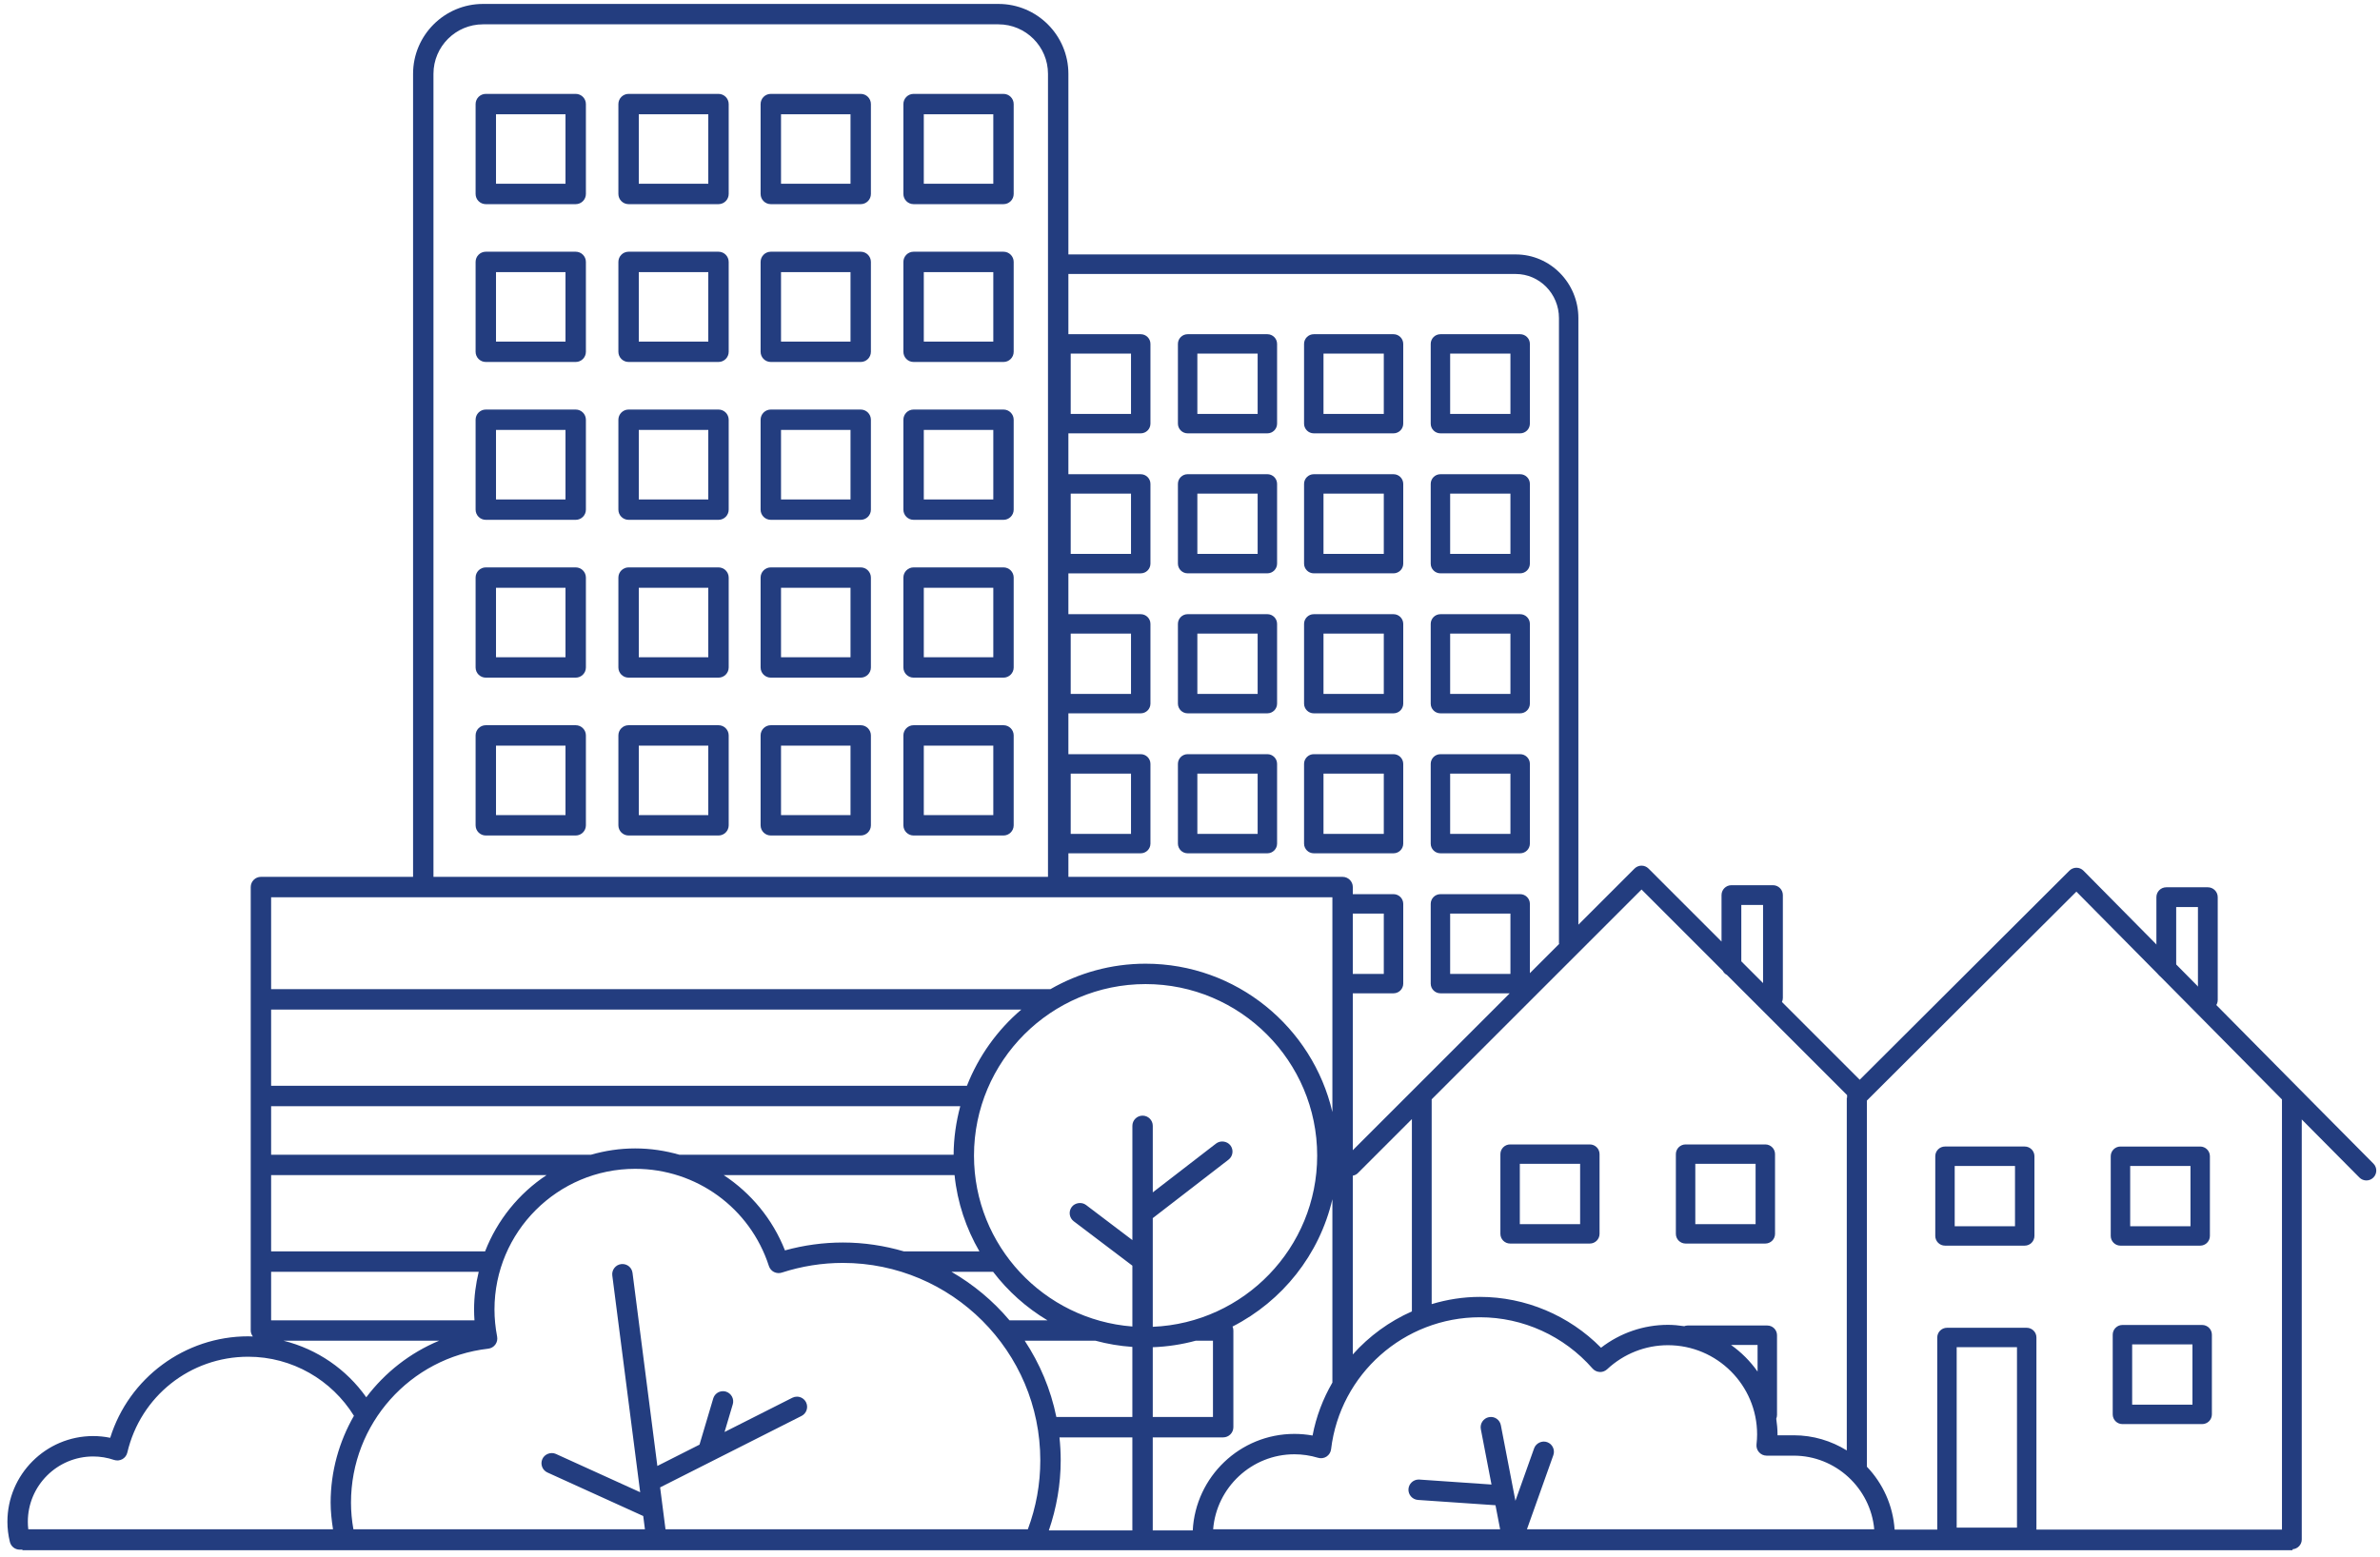 <?xml version="1.0" encoding="UTF-8"?>
<svg width="220px" height="144px" viewBox="0 0 220 144" version="1.1" xmlns="http://www.w3.org/2000/svg" xmlns:xlink="http://www.w3.org/1999/xlink">
    <!-- Generator: Sketch 48.2 (47327) - http://www.bohemiancoding.com/sketch -->
    <title>Untitled</title>
    <desc>Created with Sketch.</desc>
    <defs></defs>
    <g id="Page-1" stroke="none" stroke-width="1" fill="none" fill-rule="evenodd">
        <g id="B&amp;P_research_IKONY_HP" transform="translate(0, -1)" fill="#233D7F" fill-rule="nonzero">
            <g id="Group" transform="translate(43, 9)">
                <path d="M10.216,10.329 L1.906,10.329 C1.688,10.329 1.511,10.153 1.511,9.935 L1.511,1.624 C1.511,1.405 1.688,1.229 1.906,1.229 L10.216,1.229 C10.434,1.229 10.61,1.405 10.61,1.624 L10.61,9.935 C10.61,10.152 10.434,10.329 10.216,10.329 Z M2.3,9.541 L9.821,9.541 L9.821,2.018 L2.3,2.018 L2.3,9.541 Z" id="Shape"></path>
                <path d="M10.216,10.877 L1.906,10.877 C1.385,10.877 0.963,10.454 0.963,9.935 L0.963,1.624 C0.963,1.104 1.385,0.681 1.906,0.681 L10.216,0.681 C10.736,0.681 11.159,1.104 11.159,1.624 L11.159,9.935 C11.159,10.454 10.736,10.877 10.216,10.877 Z M2.849,8.992 L9.273,8.992 L9.273,2.567 L2.849,2.567 L2.849,8.992 Z" id="Shape"></path>
            </g>
            <g id="Group" transform="translate(57, 9)">
                <path d="M9.415,10.329 L1.105,10.329 C0.888,10.329 0.711,10.153 0.711,9.935 L0.711,1.624 C0.711,1.405 0.888,1.229 1.105,1.229 L9.415,1.229 C9.633,1.229 9.81,1.405 9.81,1.624 L9.81,9.935 C9.809,10.152 9.633,10.329 9.415,10.329 Z M1.5,9.541 L9.021,9.541 L9.021,2.018 L1.5,2.018 L1.5,9.541 Z" id="Shape"></path>
                <path d="M9.415,10.877 L1.105,10.877 C0.585,10.877 0.162,10.454 0.162,9.935 L0.162,1.624 C0.162,1.104 0.585,0.681 1.105,0.681 L9.415,0.681 C9.935,0.681 10.358,1.104 10.358,1.624 L10.358,9.935 C10.358,10.454 9.935,10.877 9.415,10.877 Z M2.048,8.992 L8.472,8.992 L8.472,2.567 L2.048,2.567 L2.048,8.992 Z" id="Shape"></path>
            </g>
            <g id="Group" transform="translate(43, 24)">
                <path d="M10.216,9.922 L1.906,9.922 C1.688,9.922 1.511,9.746 1.511,9.528 L1.511,1.218 C1.511,1 1.688,0.824 1.906,0.824 L10.216,0.824 C10.434,0.824 10.61,1 10.61,1.218 L10.61,9.528 C10.61,9.746 10.434,9.922 10.216,9.922 Z M2.3,9.133 L9.821,9.133 L9.821,1.612 L2.3,1.612 L2.3,9.133 Z" id="Shape"></path>
                <path d="M10.216,10.47 L1.906,10.47 C1.385,10.47 0.963,10.047 0.963,9.528 L0.963,1.218 C0.963,0.698 1.385,0.275 1.906,0.275 L10.216,0.275 C10.736,0.275 11.159,0.698 11.159,1.218 L11.159,9.528 C11.159,10.047 10.736,10.47 10.216,10.47 Z M2.849,8.585 L9.273,8.585 L9.273,2.161 L2.849,2.161 L2.849,8.585 Z" id="Shape"></path>
            </g>
            <g id="Group" transform="translate(57, 24)">
                <path d="M9.415,9.922 L1.105,9.922 C0.888,9.922 0.711,9.746 0.711,9.528 L0.711,1.218 C0.711,1 0.888,0.824 1.105,0.824 L9.415,0.824 C9.633,0.824 9.81,1 9.81,1.218 L9.81,9.528 C9.809,9.746 9.633,9.922 9.415,9.922 Z M1.5,9.133 L9.021,9.133 L9.021,1.612 L1.5,1.612 L1.5,9.133 Z" id="Shape"></path>
                <path d="M9.415,10.47 L1.105,10.47 C0.585,10.47 0.162,10.047 0.162,9.528 L0.162,1.218 C0.162,0.698 0.585,0.275 1.105,0.275 L9.415,0.275 C9.935,0.275 10.358,0.698 10.358,1.218 L10.358,9.528 C10.358,10.047 9.935,10.47 9.415,10.47 Z M2.048,8.585 L8.472,8.585 L8.472,2.161 L2.048,2.161 L2.048,8.585 Z" id="Shape"></path>
            </g>
            <g id="Group" transform="translate(70, 9)">
                <path d="M9.561,10.329 L1.251,10.329 C1.033,10.329 0.856,10.153 0.856,9.935 L0.856,1.624 C0.856,1.405 1.033,1.229 1.251,1.229 L9.561,1.229 C9.779,1.229 9.956,1.405 9.956,1.624 L9.956,9.935 C9.956,10.152 9.779,10.329 9.561,10.329 Z M1.646,9.541 L9.167,9.541 L9.167,2.018 L1.646,2.018 L1.646,9.541 Z" id="Shape"></path>
                <path d="M9.561,10.877 L1.251,10.877 C0.731,10.877 0.308,10.454 0.308,9.935 L0.308,1.624 C0.308,1.104 0.731,0.681 1.251,0.681 L9.561,0.681 C10.081,0.681 10.504,1.104 10.504,1.624 L10.504,9.935 C10.504,10.454 10.081,10.877 9.561,10.877 Z M2.195,8.992 L8.619,8.992 L8.619,2.567 L2.195,2.567 L2.195,8.992 Z" id="Shape"></path>
            </g>
            <g id="Group" transform="translate(83, 9)">
                <path d="M9.76,10.329 L1.45,10.329 C1.232,10.329 1.055,10.153 1.055,9.935 L1.055,1.624 C1.055,1.405 1.232,1.229 1.45,1.229 L9.76,1.229 C9.978,1.229 10.154,1.405 10.154,1.624 L10.154,9.935 C10.154,10.152 9.979,10.329 9.76,10.329 Z M1.844,9.541 L9.365,9.541 L9.365,2.018 L1.844,2.018 L1.844,9.541 Z" id="Shape"></path>
                <path d="M9.76,10.877 L1.45,10.877 C0.93,10.877 0.507,10.454 0.507,9.935 L0.507,1.624 C0.507,1.104 0.93,0.681 1.45,0.681 L9.76,0.681 C10.279,0.681 10.702,1.104 10.702,1.624 L10.702,9.935 C10.703,10.454 10.279,10.877 9.76,10.877 Z M2.393,8.992 L8.818,8.992 L8.818,2.567 L2.393,2.567 L2.393,8.992 Z" id="Shape"></path>
            </g>
            <g id="Group" transform="translate(70, 24)">
                <path d="M9.561,9.922 L1.251,9.922 C1.033,9.922 0.856,9.746 0.856,9.528 L0.856,1.218 C0.856,1 1.033,0.824 1.251,0.824 L9.561,0.824 C9.779,0.824 9.956,1 9.956,1.218 L9.956,9.528 C9.956,9.746 9.779,9.922 9.561,9.922 Z M1.646,9.133 L9.167,9.133 L9.167,1.612 L1.646,1.612 L1.646,9.133 Z" id="Shape"></path>
                <path d="M9.561,10.47 L1.251,10.47 C0.731,10.47 0.308,10.047 0.308,9.528 L0.308,1.218 C0.308,0.698 0.731,0.275 1.251,0.275 L9.561,0.275 C10.081,0.275 10.504,0.698 10.504,1.218 L10.504,9.528 C10.504,10.047 10.081,10.47 9.561,10.47 Z M2.195,8.585 L8.619,8.585 L8.619,2.161 L2.195,2.161 L2.195,8.585 Z" id="Shape"></path>
            </g>
            <g id="Group" transform="translate(83, 24)">
                <path d="M9.76,9.922 L1.45,9.922 C1.232,9.922 1.055,9.746 1.055,9.528 L1.055,1.218 C1.055,1 1.232,0.824 1.45,0.824 L9.76,0.824 C9.978,0.824 10.154,1 10.154,1.218 L10.154,9.528 C10.154,9.746 9.979,9.922 9.76,9.922 Z M1.844,9.133 L9.365,9.133 L9.365,1.612 L1.844,1.612 L1.844,9.133 Z" id="Shape"></path>
                <path d="M9.76,10.47 L1.45,10.47 C0.93,10.47 0.507,10.047 0.507,9.528 L0.507,1.218 C0.507,0.698 0.93,0.275 1.45,0.275 L9.76,0.275 C10.279,0.275 10.702,0.698 10.702,1.218 L10.702,9.528 C10.703,10.047 10.279,10.47 9.76,10.47 Z M2.393,8.585 L8.818,8.585 L8.818,2.161 L2.393,2.161 L2.393,8.585 Z" id="Shape"></path>
            </g>
            <g id="Group" transform="translate(97, 31)">
                <path d="M8.445,9.521 L1.075,9.521 C0.882,9.521 0.725,9.365 0.725,9.172 L0.725,1.8 C0.725,1.606 0.882,1.45 1.075,1.45 L8.445,1.45 C8.639,1.45 8.796,1.606 8.796,1.8 L8.796,9.172 C8.796,9.365 8.639,9.521 8.445,9.521 Z M1.425,8.821 L8.096,8.821 L8.096,2.15 L1.425,2.15 L1.425,8.821 Z" id="Shape"></path>
                <path d="M8.445,10.069 L1.075,10.069 C0.58,10.069 0.177,9.666 0.177,9.172 L0.177,1.8 C0.177,1.305 0.58,0.902 1.075,0.902 L8.445,0.902 C8.941,0.902 9.344,1.305 9.344,1.8 L9.344,9.172 C9.344,9.667 8.941,10.069 8.445,10.069 Z M1.973,8.272 L7.547,8.272 L7.547,2.698 L1.973,2.698 L1.973,8.272 Z" id="Shape"></path>
            </g>
            <g id="Group" transform="translate(108, 31)">
                <path d="M9.152,9.521 L1.781,9.521 C1.588,9.521 1.432,9.365 1.432,9.172 L1.432,1.8 C1.432,1.606 1.588,1.45 1.781,1.45 L9.152,1.45 C9.346,1.45 9.502,1.606 9.502,1.8 L9.502,9.172 C9.502,9.365 9.346,9.521 9.152,9.521 Z M2.131,8.821 L8.802,8.821 L8.802,2.15 L2.131,2.15 L2.131,8.821 Z" id="Shape"></path>
                <path d="M9.152,10.069 L1.781,10.069 C1.286,10.069 0.883,9.666 0.883,9.172 L0.883,1.8 C0.883,1.305 1.286,0.902 1.781,0.902 L9.152,0.902 C9.647,0.902 10.05,1.305 10.05,1.8 L10.05,9.172 C10.05,9.667 9.647,10.069 9.152,10.069 Z M2.68,8.272 L8.253,8.272 L8.253,2.698 L2.68,2.698 L2.68,8.272 Z" id="Shape"></path>
            </g>
            <g id="Group" transform="translate(120, 31)">
                <path d="M8.812,9.521 L1.441,9.521 C1.248,9.521 1.091,9.365 1.091,9.172 L1.091,1.8 C1.091,1.606 1.248,1.45 1.441,1.45 L8.812,1.45 C9.005,1.45 9.162,1.606 9.162,1.8 L9.162,9.172 C9.163,9.365 9.005,9.521 8.812,9.521 Z M1.792,8.821 L8.462,8.821 L8.462,2.15 L1.792,2.15 L1.792,8.821 Z" id="Shape"></path>
                <path d="M8.812,10.069 L1.441,10.069 C0.946,10.069 0.543,9.666 0.543,9.172 L0.543,1.8 C0.543,1.305 0.946,0.902 1.441,0.902 L8.812,0.902 C9.308,0.902 9.711,1.305 9.711,1.8 L9.711,9.172 C9.711,9.667 9.308,10.069 8.812,10.069 Z M2.34,8.272 L7.914,8.272 L7.914,2.698 L2.34,2.698 L2.34,8.272 Z" id="Shape"></path>
            </g>
            <g id="Group" transform="translate(132, 31)">
                <path d="M8.519,9.521 L1.149,9.521 C0.955,9.521 0.799,9.365 0.799,9.172 L0.799,1.8 C0.799,1.606 0.955,1.45 1.149,1.45 L8.519,1.45 C8.713,1.45 8.869,1.606 8.869,1.8 L8.869,9.172 C8.869,9.365 8.713,9.521 8.519,9.521 Z M1.498,8.821 L8.169,8.821 L8.169,2.15 L1.498,2.15 L1.498,8.821 Z" id="Shape"></path>
                <path d="M8.519,10.069 L1.149,10.069 C0.653,10.069 0.251,9.666 0.251,9.172 L0.251,1.8 C0.251,1.305 0.653,0.902 1.149,0.902 L8.519,0.902 C9.015,0.902 9.418,1.305 9.418,1.8 L9.418,9.172 C9.417,9.667 9.014,10.069 8.519,10.069 Z M2.047,8.272 L7.62,8.272 L7.62,2.698 L2.047,2.698 L2.047,8.272 Z" id="Shape"></path>
            </g>
            <g id="Group" transform="translate(195, 107)">
                <path d="M8.379,8.629 L1.008,8.629 C0.815,8.629 0.659,8.473 0.659,8.28 L0.659,0.909 C0.659,0.716 0.815,0.559 1.008,0.559 L8.379,0.559 C8.573,0.559 8.729,0.715 8.729,0.909 L8.729,8.28 C8.729,8.473 8.574,8.629 8.379,8.629 Z M1.359,7.929 L8.03,7.929 L8.03,1.259 L1.359,1.259 L1.359,7.929 Z" id="Shape"></path>
                <path d="M8.379,9.179 L1.008,9.179 C0.513,9.179 0.11,8.775 0.11,8.281 L0.11,0.91 C0.11,0.416 0.513,0.014 1.008,0.014 L8.379,0.014 C8.875,0.014 9.277,0.416 9.277,0.91 L9.277,8.281 C9.278,8.774 8.875,9.179 8.379,9.179 Z M1.908,7.382 L7.482,7.382 L7.482,1.81 L1.908,1.81 L1.908,7.382 Z" id="Shape"></path>
            </g>
            <g id="Group" transform="translate(195, 123)">
                <path d="M8.562,9.13 L1.191,9.13 C0.998,9.13 0.842,8.974 0.842,8.78 L0.842,1.411 C0.842,1.217 0.998,1.061 1.191,1.061 L8.562,1.061 C8.755,1.061 8.911,1.216 8.911,1.411 L8.911,8.78 C8.912,8.974 8.756,9.13 8.562,9.13 Z M1.542,8.431 L8.213,8.431 L8.213,1.76 L1.542,1.76 L1.542,8.431 Z" id="Shape"></path>
                <path d="M8.562,9.679 L1.191,9.679 C0.695,9.679 0.293,9.277 0.293,8.781 L0.293,1.412 C0.293,0.916 0.695,0.514 1.191,0.514 L8.562,0.514 C9.057,0.514 9.46,0.916 9.46,1.412 L9.46,8.781 C9.46,9.276 9.058,9.679 8.562,9.679 Z M2.09,7.882 L7.664,7.882 L7.664,2.309 L2.09,2.309 L2.09,7.882 Z" id="Shape"></path>
            </g>
            <path d="M204.085,94.379 C203.58,94.379 203.171,93.97 203.171,93.465 L203.171,84.87 L201.16,84.87 L201.16,90.537 C201.16,91.043 200.751,91.452 200.245,91.452 C199.74,91.452 199.331,91.043 199.331,90.537 L199.331,83.956 C199.331,83.451 199.74,83.042 200.245,83.042 L204.085,83.042 C204.59,83.042 205,83.451 205,83.956 L205,93.465 C205,93.97 204.591,94.379 204.085,94.379 Z" id="Shape"></path>
            <g id="Group" transform="translate(0, 1)">
                <path d="M53.216,37.869 L44.906,37.869 C44.385,37.869 43.963,38.292 43.963,38.813 L43.963,47.124 C43.963,47.644 44.385,48.066 44.906,48.066 L53.216,48.066 C53.736,48.066 54.159,47.644 54.159,47.124 L54.159,38.813 C54.159,38.292 53.736,37.869 53.216,37.869 Z M45.849,46.18 L45.849,39.755 L52.273,39.755 L52.273,46.18 L45.849,46.18 Z" id="Shape"></path>
                <path d="M66.415,37.869 L58.105,37.869 C57.585,37.869 57.162,38.292 57.162,38.813 L57.162,47.124 C57.162,47.644 57.585,48.066 58.105,48.066 L66.415,48.066 C66.935,48.066 67.358,47.644 67.358,47.124 L67.358,38.813 C67.358,38.292 66.935,37.869 66.415,37.869 Z M59.048,46.18 L59.048,39.755 L65.472,39.755 L65.472,46.18 L59.048,46.18 Z" id="Shape"></path>
                <path d="M53.216,52.464 L44.906,52.464 C44.385,52.464 43.963,52.887 43.963,53.406 L43.963,61.716 C43.963,62.236 44.385,62.658 44.906,62.658 L53.216,62.658 C53.736,62.658 54.159,62.235 54.159,61.716 L54.159,53.406 C54.159,52.887 53.736,52.464 53.216,52.464 Z M45.849,60.772 L45.849,54.35 L52.273,54.35 L52.273,60.773 L45.849,60.773 L45.849,60.772 Z" id="Shape"></path>
                <path d="M66.415,52.464 L58.105,52.464 C57.585,52.464 57.162,52.887 57.162,53.406 L57.162,61.716 C57.162,62.236 57.585,62.658 58.105,62.658 L66.415,62.658 C66.935,62.658 67.358,62.235 67.358,61.716 L67.358,53.406 C67.358,52.887 66.935,52.464 66.415,52.464 Z M59.048,60.772 L59.048,54.35 L65.472,54.35 L65.472,60.773 L59.048,60.773 L59.048,60.772 Z" id="Shape"></path>
                <path d="M53.216,67.057 L44.906,67.057 C44.385,67.057 43.963,67.48 43.963,68 L43.963,76.311 C43.963,76.832 44.385,77.254 44.906,77.254 L53.216,77.254 C53.736,77.254 54.159,76.831 54.159,76.311 L54.159,68 C54.159,67.48 53.736,67.057 53.216,67.057 Z M45.849,75.368 L45.849,68.942 L52.273,68.942 L52.273,75.368 L45.849,75.368 Z" id="Shape"></path>
                <path d="M66.415,67.057 L58.105,67.057 C57.585,67.057 57.162,67.48 57.162,68 L57.162,76.311 C57.162,76.832 57.585,77.254 58.105,77.254 L66.415,77.254 C66.935,77.254 67.358,76.831 67.358,76.311 L67.358,68 C67.358,67.48 66.935,67.057 66.415,67.057 Z M59.048,75.368 L59.048,68.942 L65.472,68.942 L65.472,75.368 L59.048,75.368 Z" id="Shape"></path>
                <path d="M79.561,37.869 L71.251,37.869 C70.731,37.869 70.308,38.292 70.308,38.813 L70.308,47.124 C70.308,47.644 70.731,48.066 71.251,48.066 L79.561,48.066 C80.081,48.066 80.504,47.644 80.504,47.124 L80.504,38.813 C80.504,38.292 80.081,37.869 79.561,37.869 Z M72.195,46.18 L72.195,39.755 L78.619,39.755 L78.619,46.18 L72.195,46.18 Z" id="Shape"></path>
                <path d="M92.76,37.869 L84.45,37.869 C83.93,37.869 83.507,38.292 83.507,38.813 L83.507,47.124 C83.507,47.644 83.93,48.066 84.45,48.066 L92.76,48.066 C93.279,48.066 93.702,47.644 93.702,47.124 L93.702,38.813 C93.703,38.292 93.279,37.869 92.76,37.869 Z M85.393,46.18 L85.393,39.755 L91.818,39.755 L91.818,46.18 L85.393,46.18 Z" id="Shape"></path>
                <path d="M79.561,52.464 L71.251,52.464 C70.731,52.464 70.308,52.887 70.308,53.406 L70.308,61.716 C70.308,62.236 70.731,62.658 71.251,62.658 L79.561,62.658 C80.081,62.658 80.504,62.235 80.504,61.716 L80.504,53.406 C80.504,52.887 80.081,52.464 79.561,52.464 Z M72.195,60.772 L72.195,54.35 L78.619,54.35 L78.619,60.773 L72.195,60.773 L72.195,60.772 Z" id="Shape"></path>
                <path d="M92.76,52.464 L84.45,52.464 C83.93,52.464 83.507,52.887 83.507,53.406 L83.507,61.716 C83.507,62.236 83.93,62.658 84.45,62.658 L92.76,62.658 C93.279,62.658 93.702,62.235 93.702,61.716 L93.702,53.406 C93.703,52.887 93.279,52.464 92.76,52.464 Z M85.393,60.772 L85.393,54.35 L91.818,54.35 L91.818,60.773 L85.393,60.773 L85.393,60.772 Z" id="Shape"></path>
                <path d="M79.561,67.057 L71.251,67.057 C70.731,67.057 70.308,67.48 70.308,68 L70.308,76.311 C70.308,76.832 70.731,77.254 71.251,77.254 L79.561,77.254 C80.081,77.254 80.504,76.831 80.504,76.311 L80.504,68 C80.504,67.48 80.081,67.057 79.561,67.057 Z M72.195,75.368 L72.195,68.942 L78.619,68.942 L78.619,75.368 L72.195,75.368 Z" id="Shape"></path>
                <path d="M92.76,67.057 L84.45,67.057 C83.93,67.057 83.507,67.48 83.507,68 L83.507,76.311 C83.507,76.832 83.93,77.254 84.45,77.254 L92.76,77.254 C93.279,77.254 93.702,76.831 93.702,76.311 L93.702,68 C93.703,67.48 93.279,67.057 92.76,67.057 Z M85.393,75.368 L85.393,68.942 L91.818,68.942 L91.818,75.368 L85.393,75.368 Z" id="Shape"></path>
                <path d="M117.152,43.847 L109.781,43.847 C109.286,43.847 108.883,44.249 108.883,44.744 L108.883,52.114 C108.883,52.609 109.286,53.012 109.781,53.012 L117.152,53.012 C117.647,53.012 118.05,52.609 118.05,52.114 L118.05,44.744 C118.05,44.249 117.647,43.847 117.152,43.847 Z M110.68,51.216 L110.68,45.643 L116.253,45.643 L116.253,51.216 L110.68,51.216 Z" id="Shape"></path>
                <path d="M117.152,56.79 L109.781,56.79 C109.286,56.79 108.883,57.193 108.883,57.689 L108.883,65.059 C108.883,65.555 109.286,65.957 109.781,65.957 L117.152,65.957 C117.647,65.957 118.05,65.554 118.05,65.059 L118.05,57.689 C118.05,57.193 117.647,56.79 117.152,56.79 Z M110.68,64.161 L110.68,58.586 L116.253,58.586 L116.253,64.161 L110.68,64.161 Z" id="Shape"></path>
                <path d="M117.152,69.735 L109.781,69.735 C109.286,69.735 108.883,70.138 108.883,70.633 L108.883,78.002 C108.883,78.497 109.286,78.9 109.781,78.9 L117.152,78.9 C117.647,78.9 118.05,78.497 118.05,78.002 L118.05,70.633 C118.05,70.138 117.647,69.735 117.152,69.735 Z M110.68,77.104 L110.68,71.531 L116.253,71.531 L116.253,77.104 L110.68,77.104 Z" id="Shape"></path>
                <path d="M121.442,53.013 L128.813,53.013 C129.309,53.013 129.712,52.61 129.712,52.115 L129.712,44.745 C129.712,44.249 129.309,43.848 128.813,43.848 L121.442,43.848 C120.947,43.848 120.544,44.25 120.544,44.745 L120.544,52.115 C120.544,52.61 120.947,53.013 121.442,53.013 Z M127.914,45.643 L127.914,51.216 L122.34,51.216 L122.34,45.643 L127.914,45.643 Z" id="Shape"></path>
                <path d="M133.149,53.013 L140.519,53.013 C141.015,53.013 141.418,52.61 141.418,52.115 L141.418,44.745 C141.418,44.249 141.015,43.848 140.519,43.848 L133.149,43.848 C132.653,43.848 132.251,44.25 132.251,44.745 L132.251,52.115 C132.25,52.61 132.653,53.013 133.149,53.013 Z M139.62,45.643 L139.62,51.216 L134.047,51.216 L134.047,45.643 L139.62,45.643 Z" id="Shape"></path>
                <path d="M121.442,65.958 L128.813,65.958 C129.309,65.958 129.712,65.555 129.712,65.06 L129.712,57.69 C129.712,57.194 129.309,56.791 128.813,56.791 L121.442,56.791 C120.947,56.791 120.544,57.194 120.544,57.69 L120.544,65.06 C120.544,65.555 120.947,65.958 121.442,65.958 Z M127.914,58.586 L127.914,64.161 L122.34,64.161 L122.34,58.586 L127.914,58.586 Z" id="Shape"></path>
                <path d="M133.149,65.958 L140.519,65.958 C141.015,65.958 141.418,65.555 141.418,65.06 L141.418,57.69 C141.418,57.194 141.015,56.791 140.519,56.791 L133.149,56.791 C132.653,56.791 132.251,57.194 132.251,57.69 L132.251,65.06 C132.25,65.555 132.653,65.958 133.149,65.958 Z M139.62,58.586 L139.62,64.161 L134.047,64.161 L134.047,58.586 L139.62,58.586 Z" id="Shape"></path>
                <path d="M129.711,78.002 L129.711,70.633 C129.711,70.138 129.308,69.735 128.812,69.735 L121.441,69.735 C120.946,69.735 120.543,70.138 120.543,70.633 L120.543,78.002 C120.543,78.497 120.946,78.9 121.441,78.9 L128.812,78.9 C129.308,78.9 129.711,78.497 129.711,78.002 Z M127.914,71.531 L127.914,77.104 L122.34,77.104 L122.34,71.531 L127.914,71.531 Z" id="Shape"></path>
                <path d="M133.149,78.9 L140.519,78.9 C141.015,78.9 141.418,78.497 141.418,78.002 L141.418,70.633 C141.418,70.138 141.015,69.735 140.519,69.735 L133.149,69.735 C132.653,69.735 132.251,70.138 132.251,70.633 L132.251,78.002 C132.25,78.497 132.653,78.9 133.149,78.9 Z M139.62,71.531 L139.62,77.104 L134.047,77.104 L134.047,71.531 L139.62,71.531 Z" id="Shape"></path>
                <path d="M139.59,114.985 L146.96,114.985 C147.456,114.985 147.858,114.583 147.858,114.086 L147.858,106.717 C147.858,106.221 147.455,105.82 146.96,105.82 L139.59,105.82 C139.095,105.82 138.692,106.221 138.692,106.717 L138.692,114.086 C138.692,114.583 139.095,114.985 139.59,114.985 Z M146.062,107.615 L146.062,113.189 L140.488,113.189 L140.488,107.615 L146.062,107.615 Z" id="Shape"></path>
                <path d="M155.811,114.985 L163.181,114.985 C163.677,114.985 164.079,114.583 164.079,114.086 L164.079,106.717 C164.079,106.221 163.676,105.82 163.181,105.82 L155.811,105.82 C155.316,105.82 154.912,106.221 154.912,106.717 L154.912,114.086 C154.912,114.583 155.316,114.985 155.811,114.985 Z M162.282,107.615 L162.282,113.189 L156.709,113.189 L156.709,107.615 L162.282,107.615 Z" id="Shape"></path>
                <path d="M219.388,107.589 C216.465,104.666 192.826,80.748 192.588,80.506 C192.417,80.334 192.184,80.235 191.941,80.235 C191.94,80.235 191.939,80.235 191.938,80.235 C191.696,80.235 191.463,80.332 191.292,80.502 C191.292,80.502 175.33,96.424 171.907,99.838 C170.739,98.67 167.893,95.823 164.718,92.648 C164.77,92.534 164.802,92.408 164.802,92.274 L164.802,82.766 C164.802,82.259 164.392,81.85 163.887,81.85 L160.047,81.85 C159.542,81.85 159.133,82.259 159.133,82.766 L159.133,87.061 C155.423,83.349 152.385,80.311 152.385,80.311 C152.214,80.14 151.981,80.042 151.738,80.042 C151.496,80.042 151.263,80.14 151.092,80.311 L145.901,85.502 L145.901,29.413 C145.901,26.166 143.302,23.526 140.108,23.526 L98.759,23.526 L98.759,6.827 C98.759,3.263 95.859,0.364 92.296,0.364 L44.646,0.364 C41.083,0.364 38.183,3.263 38.183,6.827 L38.183,81.078 L24.12,81.078 C23.6,81.078 23.177,81.502 23.177,82.021 L23.177,92.404 L23.177,101.342 L23.177,107.717 L23.177,116.653 L23.177,123.027 C23.177,123.237 23.259,123.421 23.375,123.578 C23.232,123.573 23.09,123.563 22.946,123.563 C17.089,123.563 11.917,127.396 10.187,132.946 C9.667,132.839 9.141,132.785 8.613,132.785 C4.241,132.785 0.685,136.342 0.685,140.712 C0.685,141.325 0.761,141.95 0.913,142.571 C1.016,142.995 1.392,143.289 1.829,143.289 L2.074,143.289 L2.074,143.339 L211.917,143.339 L211.917,143.252 C212.39,143.217 212.767,142.832 212.767,142.351 L212.767,103.509 C215.367,106.135 217.371,108.155 218.097,108.881 C218.276,109.061 218.509,109.15 218.743,109.15 C218.977,109.15 219.211,109.061 219.389,108.881 C219.746,108.524 219.746,107.945 219.388,107.589 Z M45.135,124.705 C45.395,124.675 45.633,124.536 45.787,124.325 C45.941,124.114 46.002,123.846 45.953,123.589 C45.79,122.743 45.708,121.899 45.708,121.08 C45.708,113.91 51.541,108.075 58.712,108.075 C64.366,108.075 69.335,111.688 71.075,117.064 C71.151,117.301 71.321,117.502 71.545,117.616 C71.77,117.73 72.051,117.745 72.263,117.673 C74.104,117.076 76.002,116.775 77.907,116.775 C87.973,116.775 96.162,124.964 96.162,135.029 C96.162,137.217 95.775,139.359 95.011,141.405 L61.517,141.405 L61.019,137.532 L74.091,130.926 C74.554,130.693 74.741,130.124 74.507,129.659 C74.345,129.341 74.022,129.142 73.665,129.142 C73.519,129.142 73.373,129.176 73.24,129.244 L66.975,132.41 L67.736,129.847 C67.884,129.35 67.599,128.824 67.091,128.672 C67.007,128.649 66.921,128.637 66.834,128.637 C66.413,128.637 66.049,128.907 65.928,129.311 L64.66,133.58 L60.764,135.549 L58.469,117.702 C58.408,117.225 58.015,116.879 57.534,116.879 C57.496,116.879 57.457,116.881 57.414,116.887 C57.164,116.918 56.942,117.046 56.788,117.245 C56.634,117.445 56.567,117.691 56.599,117.942 L59.176,137.979 L51.381,134.436 C50.917,134.23 50.343,134.45 50.137,134.906 C50.033,135.135 50.024,135.392 50.112,135.628 C50.2,135.864 50.375,136.051 50.604,136.155 L59.458,140.178 L59.616,141.406 L32.668,141.406 C32.52,140.575 32.445,139.749 32.445,138.943 C32.446,131.655 37.9,125.535 45.135,124.705 Z M88.237,108.658 C88.495,111.209 89.31,113.593 90.535,115.71 L83.558,115.71 C81.763,115.184 79.87,114.889 77.908,114.889 C76.11,114.889 74.312,115.134 72.559,115.618 C71.417,112.714 69.41,110.313 66.902,108.659 L88.237,108.659 L88.237,108.658 Z M105.895,90.993 C114.64,90.993 121.756,98.108 121.756,106.855 C121.756,115.377 114.994,122.332 106.558,122.683 L106.558,112.634 L113.561,107.228 C113.761,107.075 113.889,106.852 113.921,106.603 C113.954,106.352 113.887,106.105 113.733,105.906 C113.426,105.509 112.809,105.428 112.411,105.736 L106.559,110.253 L106.559,104.1 C106.559,103.579 106.136,103.158 105.617,103.158 C105.097,103.158 104.674,103.58 104.674,104.1 L104.674,114.665 L100.39,111.418 C99.99,111.115 99.366,111.205 99.07,111.6 C98.918,111.8 98.853,112.048 98.886,112.298 C98.921,112.548 99.05,112.77 99.251,112.923 L104.673,117.03 L104.673,122.655 C96.498,122.026 90.033,115.188 90.033,106.855 C90.032,98.108 97.148,90.993 105.895,90.993 Z M112.123,123.97 L112.123,131.02 L106.558,131.02 L106.558,124.571 C107.926,124.519 109.252,124.315 110.525,123.97 L112.123,123.97 Z M94.722,123.97 L101.265,123.97 C102.364,124.268 103.501,124.461 104.672,124.542 L104.672,131.02 L97.646,131.02 C97.126,128.46 96.114,126.079 94.722,123.97 Z M96.826,122.084 L93.315,122.084 C91.806,120.292 89.987,118.775 87.948,117.596 L91.798,117.596 C93.171,119.394 94.876,120.918 96.826,122.084 Z M97.934,132.907 L104.672,132.907 L104.672,141.51 L96.953,141.51 C97.666,139.42 98.048,137.249 98.048,135.029 C98.048,134.312 98.008,133.604 97.934,132.907 Z M106.558,132.907 L113.066,132.907 C113.586,132.907 114.009,132.484 114.009,131.964 L114.009,123.027 C114.009,122.896 113.982,122.771 113.933,122.658 C118.527,120.311 121.962,116.028 123.162,110.885 L123.162,127.839 C122.296,129.333 121.662,130.98 121.329,132.737 C120.777,132.636 120.214,132.586 119.649,132.586 C114.623,132.586 110.515,136.547 110.254,141.51 L106.557,141.51 L106.557,132.907 L106.558,132.907 Z M98.973,77.104 L98.973,71.531 L104.547,71.531 L104.547,77.104 L98.973,77.104 Z M98.973,64.161 L98.973,58.586 L104.547,58.586 L104.547,64.161 L98.973,64.161 Z M98.973,51.216 L98.973,45.643 L104.547,45.643 L104.547,51.216 L98.973,51.216 Z M98.759,78.9 L105.445,78.9 C105.941,78.9 106.344,78.497 106.344,78.002 L106.344,70.633 C106.344,70.138 105.941,69.735 105.445,69.735 L98.759,69.735 L98.759,65.958 L105.445,65.958 C105.941,65.958 106.344,65.555 106.344,65.06 L106.344,57.69 C106.344,57.194 105.941,56.791 105.445,56.791 L98.759,56.791 L98.759,53.014 L105.445,53.014 C105.941,53.014 106.344,52.611 106.344,52.116 L106.344,44.746 C106.344,44.25 105.941,43.849 105.445,43.849 L98.759,43.849 L98.759,25.334 L140.108,25.334 C142.312,25.334 144.106,27.164 144.106,29.412 L144.106,87.259 L144.143,87.259 L141.418,89.984 L141.418,83.576 C141.418,83.081 141.015,82.678 140.519,82.678 L133.149,82.678 C132.653,82.678 132.251,83.081 132.251,83.576 L132.251,90.947 C132.251,91.443 132.653,91.846 133.149,91.846 L139.556,91.846 L125.049,106.354 L125.049,91.846 L128.813,91.846 C129.309,91.846 129.712,91.443 129.712,90.947 L129.712,83.576 C129.712,83.081 129.309,82.678 128.813,82.678 L125.049,82.678 L125.049,82.022 C125.049,81.502 124.626,81.079 124.106,81.079 L98.76,81.079 L98.76,78.9 L98.759,78.9 Z M139.62,84.474 L139.62,90.051 L134.047,90.051 L134.047,84.474 L139.62,84.474 Z M141.146,141.404 L143.586,134.552 C143.759,134.063 143.503,133.524 143.022,133.351 C142.543,133.172 141.981,133.438 141.809,133.919 L140.081,138.771 L138.735,131.785 C138.637,131.284 138.169,130.935 137.63,131.038 C137.122,131.137 136.787,131.633 136.883,132.143 L137.87,137.267 L131.199,136.808 L131.136,136.806 C130.642,136.806 130.229,137.193 130.194,137.685 C130.159,138.201 130.551,138.653 131.07,138.691 L138.239,139.182 L138.667,141.404 L112.14,141.404 C112.448,137.534 115.708,134.47 119.65,134.47 C120.389,134.47 121.123,134.58 121.828,134.792 C122.093,134.876 122.39,134.834 122.621,134.683 C122.856,134.529 123.008,134.281 123.041,134.005 C123.875,127.047 129.791,121.801 136.801,121.801 C140.779,121.801 144.571,123.527 147.205,126.535 C147.371,126.728 147.612,126.846 147.866,126.859 L147.931,126.862 C148.156,126.862 148.385,126.769 148.56,126.607 C150.098,125.174 152.093,124.384 154.179,124.384 C158.724,124.384 162.422,128.084 162.422,132.632 C162.422,132.919 162.404,133.219 162.367,133.552 C162.338,133.82 162.424,134.088 162.601,134.282 C162.78,134.483 163.036,134.597 163.304,134.597 L165.808,134.597 C169.681,134.597 172.908,137.602 173.248,141.402 L141.146,141.402 L141.146,141.404 Z M162.465,126.824 C161.793,125.868 160.961,125.034 160.007,124.359 L162.465,124.359 L162.465,126.824 Z M125.048,125.237 L125.048,108.71 C125.216,108.675 125.38,108.608 125.511,108.477 L130.511,103.476 L130.511,121.259 C128.423,122.182 126.559,123.543 125.048,125.237 Z M125.048,84.474 L127.914,84.474 L127.914,90.051 L125.048,90.051 L125.048,84.474 Z M180.87,141.252 L180.87,124.569 L186.444,124.569 L186.444,141.252 L180.87,141.252 Z M160.961,83.679 L162.972,83.679 L162.972,90.901 C162.301,90.229 161.627,89.555 160.961,88.889 L160.961,83.679 Z M151.739,82.249 C153.008,83.52 155.988,86.501 159.243,89.757 C159.33,89.926 159.466,90.062 159.635,90.149 C164.224,94.74 169.239,99.756 170.738,101.255 C170.738,101.255 170.738,101.255 170.739,101.256 L170.739,101.509 L170.711,101.509 L170.711,134.115 C169.283,133.232 167.607,132.713 165.809,132.713 L164.308,132.713 C164.308,132.687 164.308,132.66 164.308,132.634 C164.308,132.139 164.26,131.656 164.192,131.18 C164.237,131.073 164.262,130.954 164.262,130.83 L164.262,123.46 C164.262,122.965 163.86,122.563 163.364,122.563 L155.994,122.563 C155.885,122.563 155.783,122.589 155.686,122.626 C155.193,122.552 154.692,122.501 154.179,122.501 C151.94,122.501 149.764,123.249 147.994,124.618 C145.045,121.624 140.994,119.917 136.801,119.917 C135.259,119.917 133.763,120.157 132.34,120.585 L132.34,101.648 L151.739,82.249 Z M40.068,6.827 C40.068,4.304 42.122,2.25 44.646,2.25 L92.296,2.25 C94.819,2.25 96.873,4.304 96.873,6.827 L96.873,81.078 L40.068,81.078 L40.068,6.827 Z M25.062,82.965 L123.162,82.965 L123.162,102.826 C121.33,94.977 114.293,89.108 105.895,89.108 C102.694,89.108 99.696,89.972 97.1,91.461 L25.062,91.461 L25.062,82.965 Z M25.062,93.348 L94.411,93.348 C92.198,95.233 90.459,97.649 89.379,100.399 L25.062,100.399 L25.062,93.348 Z M25.062,102.284 L88.764,102.284 C88.38,103.721 88.157,105.221 88.149,106.774 L62.807,106.774 C61.495,106.397 60.122,106.189 58.712,106.189 C57.292,106.189 55.923,106.401 54.622,106.774 L25.062,106.774 L25.062,102.284 Z M25.062,108.658 L50.521,108.658 C47.963,110.35 45.966,112.812 44.84,115.71 L25.062,115.71 L25.062,108.658 Z M25.062,117.596 L44.251,117.596 C43.981,118.716 43.822,119.878 43.822,121.08 C43.822,121.411 43.836,121.747 43.859,122.084 L25.062,122.084 L25.062,117.596 Z M40.592,123.97 C37.898,125.091 35.583,126.914 33.857,129.2 C32.028,126.613 29.327,124.747 26.212,123.97 L40.592,123.97 Z M8.613,134.672 C9.264,134.672 9.915,134.779 10.546,134.993 C10.794,135.076 11.071,135.053 11.311,134.922 C11.54,134.792 11.707,134.573 11.768,134.316 C12.991,129.096 17.589,125.45 22.947,125.45 C27.015,125.45 30.669,127.605 32.717,130.911 C31.347,133.297 30.563,136.045 30.563,138.942 C30.563,139.75 30.653,140.575 30.783,141.405 L2.615,141.405 C2.587,141.173 2.573,140.94 2.573,140.713 C2.57,137.382 5.281,134.672 8.613,134.672 Z M210.937,141.436 L188.241,141.436 L188.241,123.67 C188.241,123.175 187.838,122.773 187.343,122.773 L179.973,122.773 C179.478,122.773 179.075,123.175 179.075,123.67 L179.075,141.436 L175.133,141.436 C174.981,139.186 174.036,137.155 172.569,135.619 L172.569,101.76 C172.572,101.756 172.577,101.756 172.581,101.752 C173.299,101.035 188.575,85.799 191.935,82.445 C194.487,85.027 204.042,94.694 210.938,101.661 L210.938,141.436 L210.937,141.436 Z" id="Shape"></path>
                <path d="M187.159,106.013 L179.788,106.013 C179.292,106.013 178.891,106.415 178.891,106.909 L178.891,114.28 C178.891,114.774 179.293,115.178 179.788,115.178 L187.159,115.178 C187.654,115.178 188.057,114.774 188.057,114.28 L188.057,106.909 C188.057,106.415 187.654,106.013 187.159,106.013 Z M180.687,113.382 L180.687,107.81 L186.261,107.81 L186.261,113.382 L180.687,113.382 Z" id="Shape"></path>
            </g>
        </g>
    </g>
</svg>